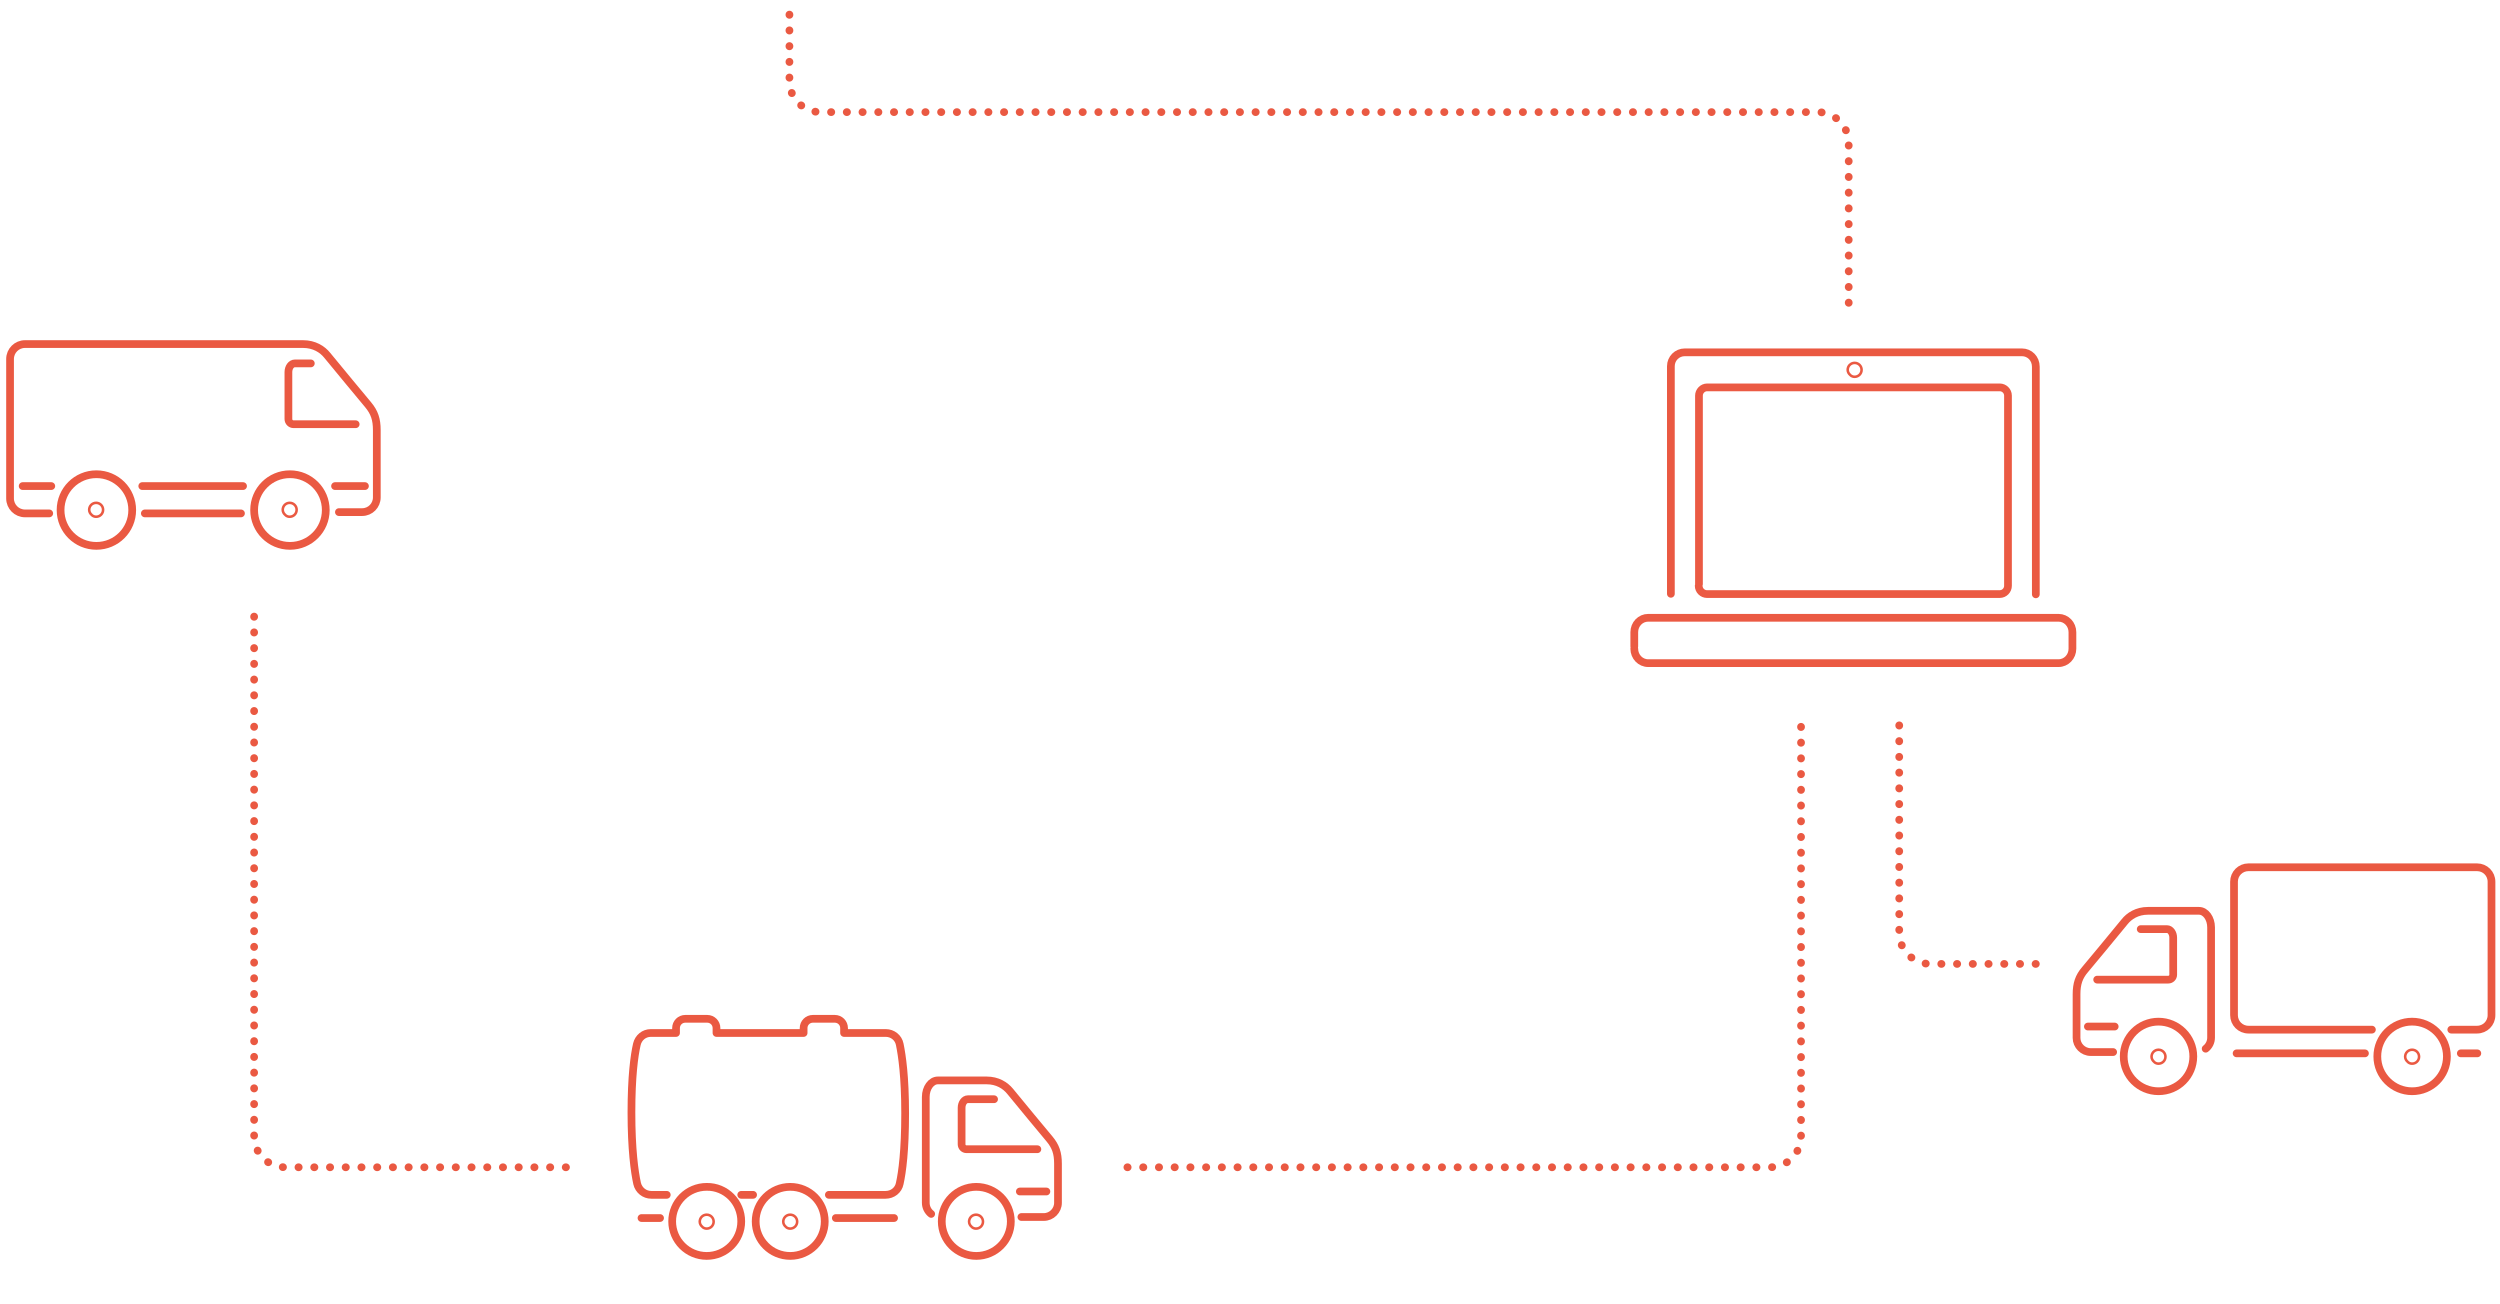 <?xml version="1.0" encoding="utf-8"?>
<!-- Generator: Adobe Illustrator 17.1.0, SVG Export Plug-In . SVG Version: 6.00 Build 0)  -->
<!DOCTYPE svg PUBLIC "-//W3C//DTD SVG 1.1//EN" "http://www.w3.org/Graphics/SVG/1.1/DTD/svg11.dtd">
<svg id="svg-index-2" version="1.1" xmlns="http://www.w3.org/2000/svg" xmlns:xlink="http://www.w3.org/1999/xlink" x="0px" y="0px"
	 viewBox="0 0 970 506" enable-background="new 0 0 970 506" xml:space="preserve">
<g id="Layer_4">
	<path fill="none" stroke="#EB5A43" stroke-width="3" stroke-linecap="round" stroke-linejoin="round" data-line="line" d="
		M634.1,250.8v-5.5c0-3.1,2.4-5.6,5.4-5.6h159.2c3,0,5.4,2.5,5.4,5.6v6.4c0,3.1-2.4,5.6-5.4,5.6H639.5c-3,0-5.4-2.5-5.4-5.6"/>
	<path fill="none" stroke="#EA5942" stroke-width="3" stroke-linecap="round" stroke-linejoin="round" data-line="line" d="
		M648.3,230.4v-88.3c0-3,2.4-5.4,5.4-5.4h130.8c3,0,5.4,2.4,5.4,5.6v88.3"/>
	<path fill="none" stroke="#EA5942" stroke-linecap="round" stroke-linejoin="round" data-line="line" d="M717.9,145.5
		c-0.6-0.5-1-1.2-1-2c0-1.5,1.2-2.7,2.7-2.7s2.7,1.2,2.7,2.7c0,1.5-1.2,2.7-2.7,2.7c-0.6,0-1.1-0.2-1.5-0.5"/>
	<path fill="none" stroke="#EA5942" stroke-width="3" stroke-linecap="round" stroke-linejoin="round" data-line="line" d="
		M935.9,396.4c7.4,0,13.5,6,13.5,13.5s-6,13.5-13.5,13.5c-7.4,0-13.5-6-13.5-13.5S928.4,396.4,935.9,396.4z"/>
	<path fill="none" stroke="#EA5942" stroke-width="3" stroke-linecap="round" stroke-linejoin="round" data-line="line" d="
		M837.5,396.4c7.4,0,13.5,6,13.5,13.5s-6,13.5-13.5,13.5c-7.4,0-13.5-6-13.5-13.5S830.1,396.4,837.5,396.4z"/>
	<path fill="none" stroke="#EA5942" stroke-width="3" stroke-linecap="round" stroke-linejoin="round" data-line="line" d="
		M920.3,399.5h-47.9c-3.1,0-5.6-2.5-5.6-5.6v-51.8c0-3.1,2.5-5.6,5.6-5.6h88.7c3.1,0,5.6,2.5,5.6,5.6v51.8c0,3.1-2.5,5.6-5.6,5.6
		h-10"/>
	<path fill="none" stroke="#EA5942" stroke-width="3" stroke-linecap="round" stroke-linejoin="round" data-line="line" d="
		M819.9,408.2h-8.7c-3,0-5.5-2.5-5.5-5.5v-16.9c0-4.1,0.9-6.8,3.3-9.6c2.4-2.9,0,0,0,0s13.5-16.2,15.3-18.5c1.8-2.3,4.9-4.3,9.1-4.3
		h19.8c2.6,0,4.7,2.9,4.7,6.4v7.3v8v5.9v11.1v10.5c0,1.7-0.8,3.3-2.1,4.3"/>
	<path fill="none" stroke="#EA5942" stroke-width="3" stroke-linecap="round" stroke-linejoin="round" data-line="line" d="
		M830.6,360.5h10.2c1.3,0,2.4,1.5,2.4,3.3v4v5.1v3.1v-3.2v5.4c0,1.1-0.9,1.9-1.9,1.9h-27.6"/>
	<path fill="none" stroke="#EA5942" stroke-width="3" stroke-linecap="round" stroke-linejoin="round" data-line="line" d="
		M954.8,408.7h6.4"/>
	<path fill="none" stroke="#EA5942" stroke-width="3" stroke-linecap="round" stroke-linejoin="round" data-line="line" d="
		M867.8,408.7h49.8"/>
	<path fill="none" stroke="#EA5942" stroke-width="3" stroke-linecap="round" stroke-linejoin="round" data-line="line" d="
		M820.5,398.3h-10.4"/>
	<path fill="none" stroke="#EA5942" stroke-width="3" stroke-linecap="round" stroke-linejoin="round" data-line="line" d="
		M51.3,197.9c0,7.7-6.2,13.9-13.9,13.9s-13.9-6.2-13.9-13.9S29.7,184,37.4,184S51.3,190.2,51.3,197.9z"/>
	<path fill="none" stroke="#EA5942" stroke-width="3" stroke-linecap="round" stroke-linejoin="round" data-line="line" d="
		M126.4,197.9c0,7.7-6.2,13.9-13.9,13.9s-13.9-6.2-13.9-13.9s6.2-13.9,13.9-13.9S126.4,190.2,126.4,197.9z"/>
	<path fill="none" stroke="#EA5942" stroke-width="3" stroke-linecap="round" stroke-linejoin="round" data-line="line" d="
		M19.1,199.2H9.7c-3.2,0-5.8-2.6-5.8-5.8v-54.1c0-3.2,2.6-5.8,5.8-5.8h107.9c4.3,0,7.5,2,9.4,4.4s15.8,19.1,15.8,19.1s-2.5-3,0,0
		c2.5,3,3.4,5.7,3.4,9.9v26.1c0,3.1-2.5,5.7-5.7,5.7h-9"/>
	<path fill="none" stroke="#EA5942" stroke-width="3" stroke-linecap="round" stroke-linejoin="round" data-line="line" d="
		M138,164.6h-24.1c-1.1,0-2-0.9-2-2v-9v3.3v-3.1v-5.2v-4.2c0-1.9,1.1-3.4,2.5-3.4h6.2"/>
	<path fill="none" stroke="#EA5942" stroke-width="3" stroke-linecap="round" stroke-linejoin="round" data-line="line" d="
		M93.5,199.2H56.2"/>
	<path fill="none" stroke="#EA5942" stroke-width="3" stroke-linecap="round" stroke-linejoin="round" data-line="line" d="
		M130,188.6h11.6"/>
	<path fill="none" stroke="#EA5942" stroke-width="3" stroke-linecap="round" stroke-linejoin="round" data-line="line" d="
		M287.6,473.9c0,7.4-6,13.4-13.4,13.4c-7.4,0-13.4-6-13.4-13.4c0-7.4,6-13.4,13.4-13.4C281.6,460.4,287.6,466.4,287.6,473.9z"/>
	<path fill="none" stroke="#EA5942" stroke-width="3" stroke-linecap="round" stroke-linejoin="round" data-line="line" d="
		M392.2,473.9c0,7.4-6,13.4-13.4,13.4s-13.4-6-13.4-13.4c0-7.4,6-13.4,13.4-13.4S392.2,466.4,392.2,473.9z"/>
	<path fill="none" stroke="#EA5942" stroke-width="3" stroke-linecap="round" stroke-linejoin="round" data-line="line" d="
		M320,473.9c0,7.4-6,13.4-13.4,13.4s-13.4-6-13.4-13.4c0-7.4,6-13.4,13.4-13.4S320,466.4,320,473.9z"/>
	<path fill="none" stroke="#EA5942" stroke-width="3" stroke-linecap="round" stroke-linejoin="round" data-line="line" d="
		M361.3,471c-1.3-1-2.1-2.6-2.1-4.3v-10.5v-9.4v-5.9v-8v-7.3c0-3.5,2.1-6.4,4.7-6.4h18.9c4.2,0,7.2,1.9,9.1,4.2
		c1.8,2.3,15.3,18.5,15.3,18.5s-2.4-2.9,0,0c2.4,2.9,3.3,5.5,3.3,9.6v15.2c0,3-2.5,5.5-5.5,5.5h-8.7"/>
	<path fill="none" stroke="#EA5942" stroke-width="3" stroke-linecap="round" stroke-linejoin="round" data-line="line" d="
		M402.5,445.9H375c-1.1,0-1.9-0.9-1.9-1.9v-5.4v3.2v-3v-5v-4c0-1.8,1.1-3.3,2.4-3.3h10.2"/>
	<path fill="none" stroke="#EA5942" stroke-width="3" stroke-linecap="round" stroke-linejoin="round" data-line="line" d="
		M256.1,472.6h-7.2"/>
	<path fill="none" stroke="#EA5942" stroke-width="3" stroke-linecap="round" stroke-linejoin="round" data-line="line" d="
		M346.9,472.6h-22.6"/>
	<path fill="none" stroke="#EA5942" stroke-width="3" stroke-linecap="round" stroke-linejoin="round" data-line="line" d="
		M395.7,462.3H406"/>
	<path fill="none" stroke="#EA5942" stroke-width="3" stroke-linecap="round" stroke-linejoin="round" data-line="line" d="
		M258.7,463.6h-6c-2.6,0-4.9-1.8-5.5-4.4c-1-4.6-2.2-13.2-2.2-27.6c0-13.9,1.1-22,2.1-26.4c0.6-2.6,2.8-4.4,5.4-4.4h9.8v-1.9
		c0-2,1.6-3.6,3.6-3.6h8.5c2,0,3.6,1.6,3.6,3.6v1.9h33.8v-1.9c0-2,1.6-3.6,3.6-3.6h8.5c2,0,3.6,1.6,3.6,3.6v1.9h16.2
		c2.6,0,4.9,1.8,5.4,4.4c0.9,4.4,2.1,12.5,2.1,26.8c0,14.4-1.1,22.7-2.1,27.2c-0.5,2.6-2.8,4.4-5.5,4.4h-22"/>

		<line fill="none" stroke="#EA5942" stroke-width="3" stroke-linecap="round" stroke-linejoin="round" data-line="line" x1="287.6" y1="463.6" x2="292.2" y2="463.6"/>
	<path fill="none" stroke="#EA5942" stroke-width="3" stroke-linecap="round" stroke-linejoin="round" data-line="line" d="
		M258.7,463.6"/>
	<path fill="none" stroke="#EA5942" stroke-width="3" stroke-linecap="round" stroke-linejoin="round" data-line="line" d="
		M55.2,188.6h39.1"/>
	<path fill="none" stroke="#EA5942" stroke-width="3" stroke-linecap="round" stroke-linejoin="round" data-line="line" d="
		M19.9,188.6H8.8"/>
	<path fill="none" stroke="#EB5A43" stroke-width="3" stroke-linecap="round" stroke-linejoin="round" data-line="line" d="
		M659.2,226.6v-73.1c0-1.7,1.4-3.2,3.2-3.2h113.5c1.7,0,3.2,1.4,3.2,3.2v73.8c0,1.7-1.4,3.2-3.2,3.2H662.3c-1.7,0-3.2-1.4-3.2-3.2"
		/>

		<path fill="none" stroke="#EA5942" stroke-width="3" stroke-linecap="round" stroke-linejoin="round" stroke-miterlimit="10" stroke-dasharray="0.1,6" d="
		M717.3,117.5V55.5c0-6.6-5.4-12-12-12h-387c-6.6,0-12-5.4-12-12V1.5"/>

		<path fill="none" stroke="#EA5942" stroke-width="3" stroke-linecap="round" stroke-linejoin="round" stroke-miterlimit="10" stroke-dasharray="0.1,6" d="
		M698.8,282v158.9c0,6.6-5.4,12-12,12h-254"/>

		<path fill="none" stroke="#EA5942" stroke-width="3" stroke-linecap="round" stroke-linejoin="round" stroke-miterlimit="10" stroke-dasharray="0.1,6" d="
		M219.6,452.9h-109c-6.6,0-12-5.4-12-12V238"/>

		<path fill="none" stroke="#EA5942" stroke-width="3" stroke-linecap="round" stroke-linejoin="round" stroke-miterlimit="10" stroke-dasharray="0.1,6" d="
		M789.9,374h-41c-6.6,0-12-5.4-12-12v-80.9"/>
	<path fill="none" stroke="#EA5942" stroke-linecap="round" stroke-linejoin="round" data-line="line" d="M272.5,476
		c-0.6-0.5-1-1.2-1-2c0-1.5,1.2-2.7,2.7-2.7c1.5,0,2.7,1.2,2.7,2.7c0,1.5-1.2,2.7-2.7,2.7c-0.6,0-1.1-0.2-1.5-0.5"/>
	<path fill="none" stroke="#EA5942" stroke-linecap="round" stroke-linejoin="round" data-line="line" d="M304.9,476
		c-0.6-0.5-1-1.2-1-2c0-1.5,1.2-2.7,2.7-2.7s2.7,1.2,2.7,2.7c0,1.5-1.2,2.7-2.7,2.7c-0.6,0-1.1-0.2-1.5-0.5"/>
	<path fill="none" stroke="#EA5942" stroke-linecap="round" stroke-linejoin="round" data-line="line" d="M110.7,199.8
		c-0.6-0.5-1-1.2-1-2c0-1.5,1.2-2.7,2.7-2.7s2.7,1.2,2.7,2.7c0,1.5-1.2,2.7-2.7,2.7c-0.6,0-1.1-0.2-1.5-0.5"/>
	<path fill="none" stroke="#EA5942" stroke-linecap="round" stroke-linejoin="round" data-line="line" d="M35.6,199.8
		c-0.6-0.5-1-1.2-1-2c0-1.5,1.2-2.7,2.7-2.7c1.5,0,2.7,1.2,2.7,2.7c0,1.5-1.2,2.7-2.7,2.7c-0.6,0-1.1-0.2-1.5-0.5"/>
	<path fill="none" stroke="#EA5942" stroke-linecap="round" stroke-linejoin="round" data-line="line" d="M377,476
		c-0.6-0.5-1-1.2-1-2c0-1.5,1.2-2.7,2.7-2.7c1.5,0,2.7,1.2,2.7,2.7c0,1.5-1.2,2.7-2.7,2.7c-0.6,0-1.1-0.2-1.5-0.5"/>
	<path fill="none" stroke="#EA5942" stroke-linecap="round" stroke-linejoin="round" data-line="line" d="M835.8,412
		c-0.6-0.5-1-1.2-1-2c0-1.5,1.2-2.7,2.7-2.7s2.7,1.2,2.7,2.7c0,1.5-1.2,2.7-2.7,2.7c-0.6,0-1.1-0.2-1.5-0.5"/>
	<path fill="none" stroke="#EA5942" stroke-linecap="round" stroke-linejoin="round" data-line="line" d="M934.2,412
		c-0.6-0.5-1-1.2-1-2c0-1.5,1.2-2.7,2.7-2.7c1.5,0,2.7,1.2,2.7,2.7c0,1.5-1.2,2.7-2.7,2.7c-0.6,0-1.1-0.2-1.5-0.5"/>

		<!--<path class="bg-stroke" fill="none" stroke="#C9C8C8" stroke-width="3" stroke-linecap="round" stroke-linejoin="round" stroke-miterlimit="10" stroke-dasharray="0.1,6" d="-->
		<!--M717.1,501.3v-221"/>-->
</g>
</svg>

